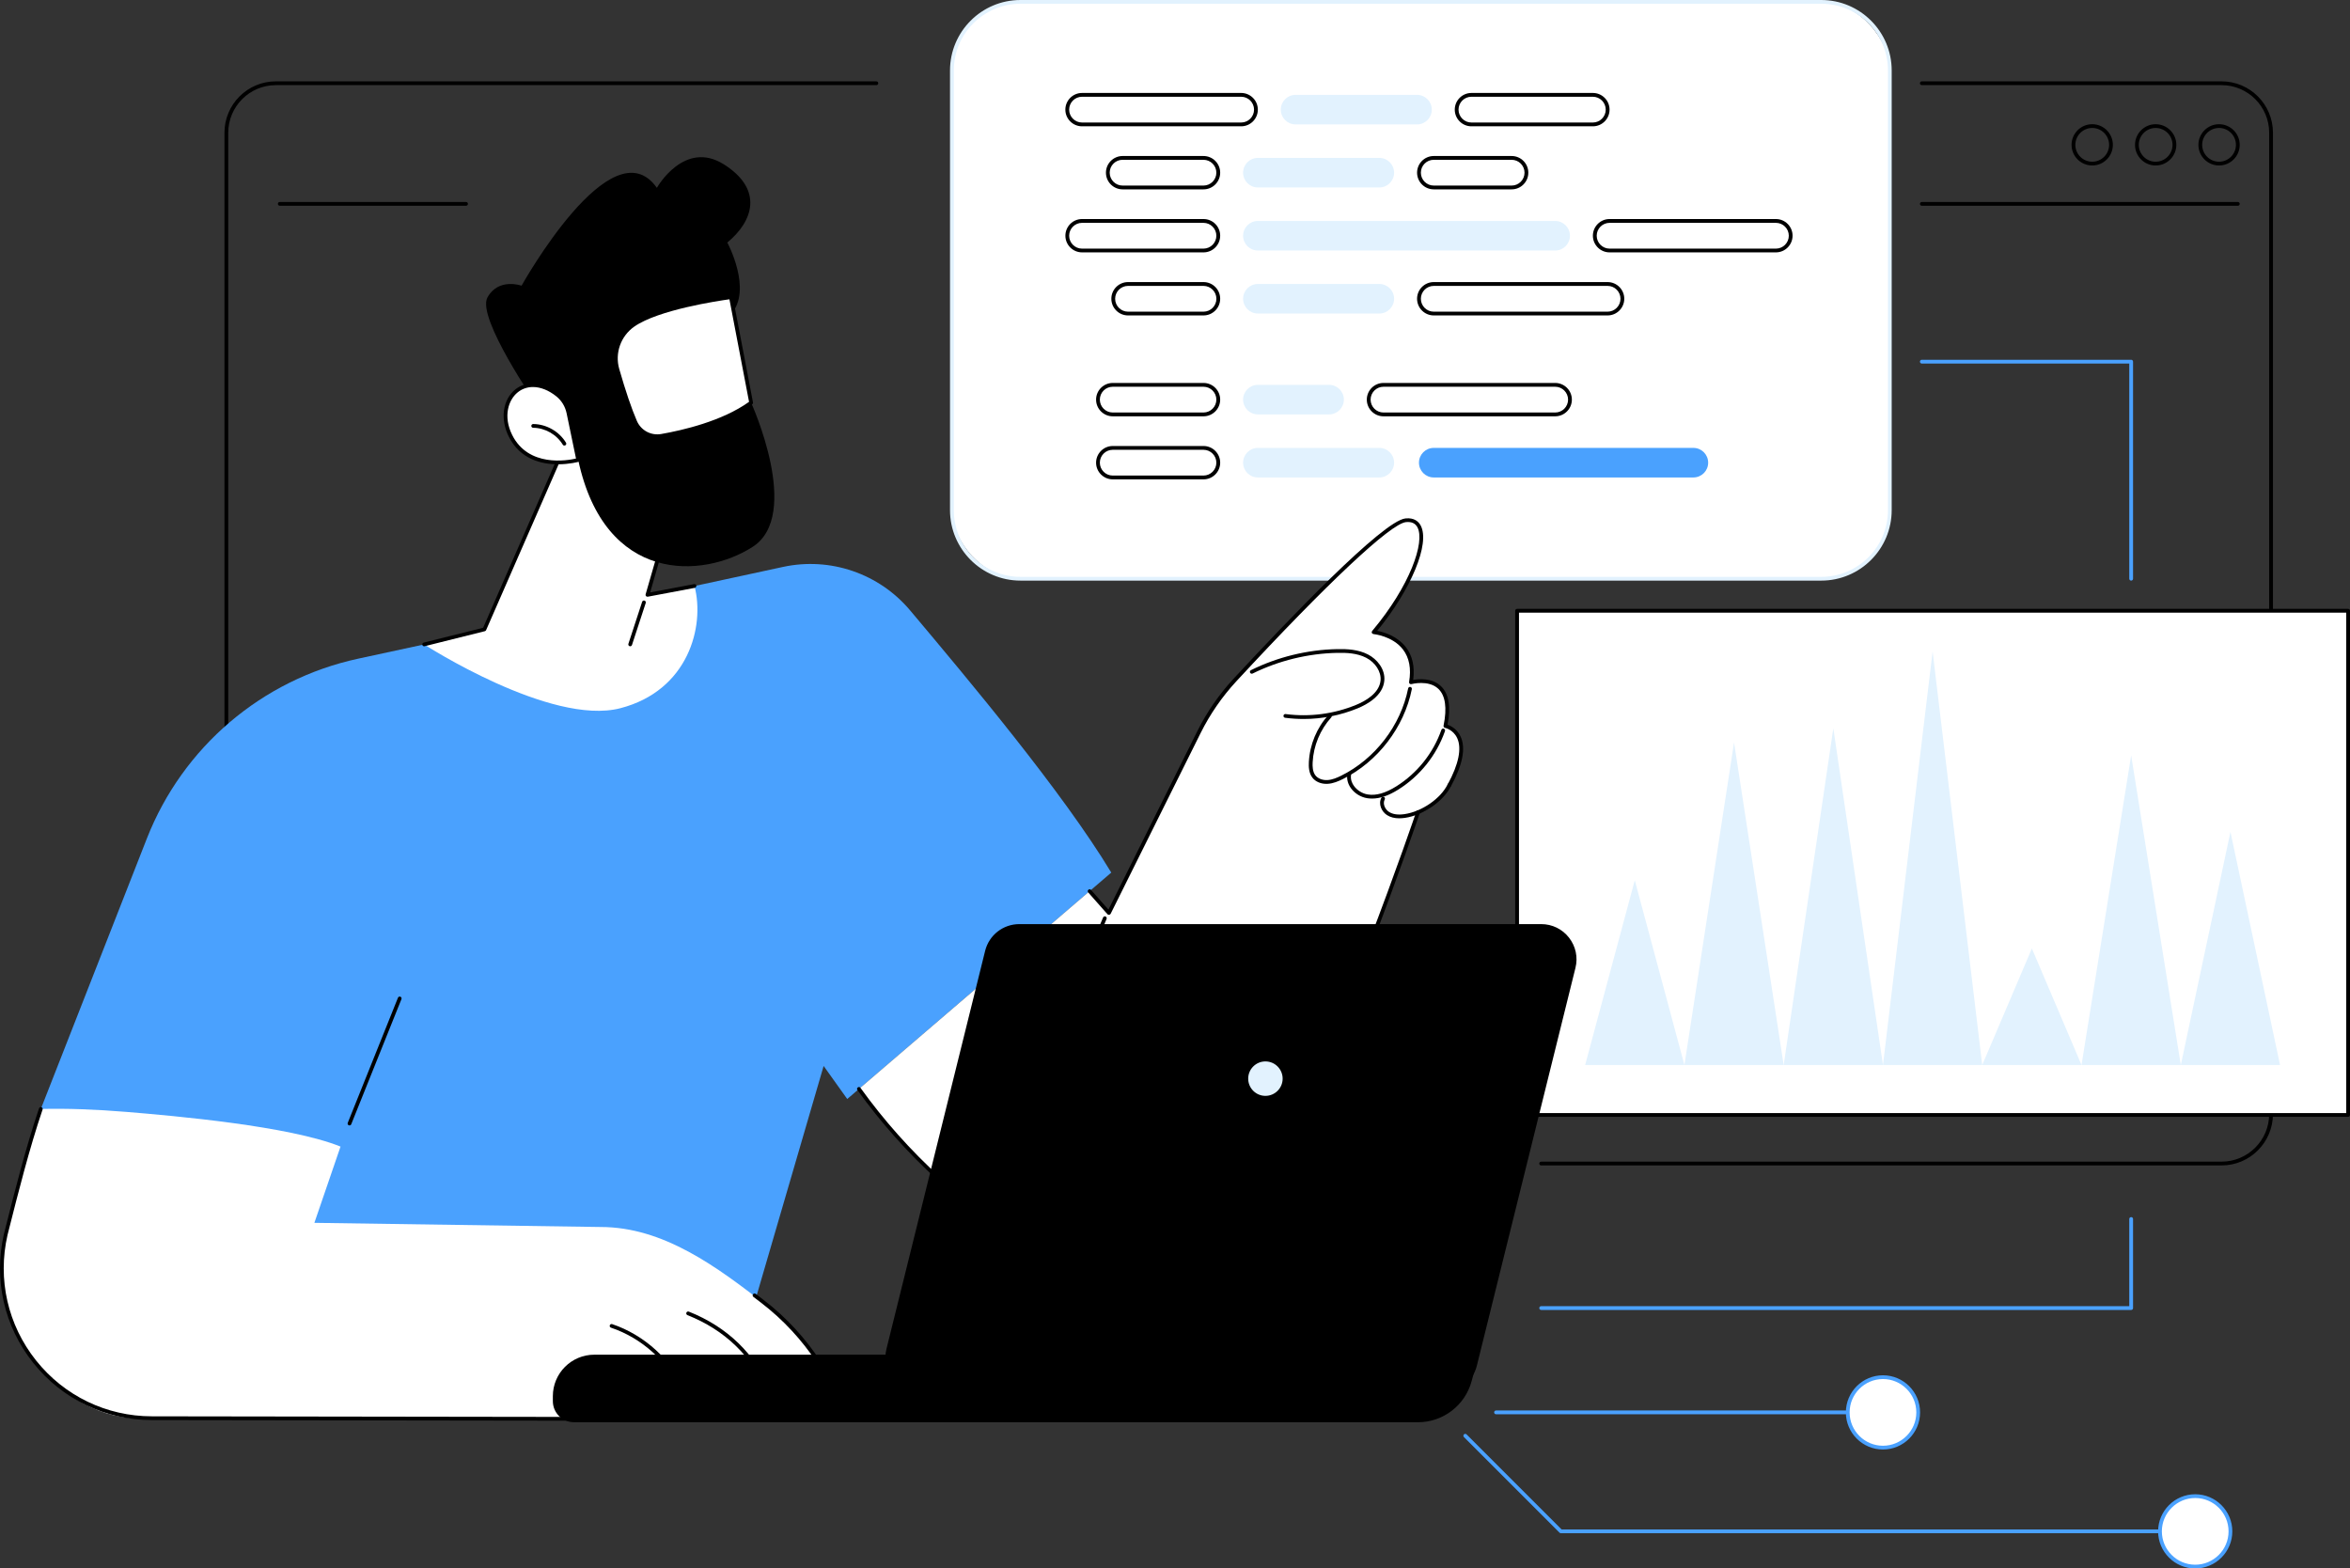 <?xml version="1.0" encoding="UTF-8"?>
<svg xmlns="http://www.w3.org/2000/svg" id="Illustration" viewBox="0 0 682.11 455.24">
  <rect x="0" y="0" width="682.11" height="455.24" fill="#333333" stroke="none"/>
  <defs>
    <style>
      .cls-1 {
        fill: #4aa1fe;
      }

      .cls-2 {
        fill: #e2f2fe;
      }

      .cls-3 {
        fill: #fff;
      }
    </style>
  </defs>
  <g id="DevOps_cloud_engineer" data-name="DevOps cloud engineer">
    <g>
      <path d="M644.83,338.26h-197.49c-.3,0-.55-.24-.55-.55s.24-.55.55-.55h197.49c7.62,0,13.82-6.2,13.82-13.82V38.53c0-7.62-6.2-13.82-13.82-13.82h-87c-.3,0-.55-.24-.55-.55s.24-.55.55-.55h87c8.23,0,14.92,6.69,14.92,14.92v284.81c0,8.23-6.69,14.92-14.92,14.92Z"></path>
      <path d="M167.83,338.26h-87.76c-8.23,0-14.92-6.69-14.92-14.92V38.53c0-8.23,6.69-14.92,14.92-14.92h174.3c.3,0,.55.24.55.55s-.24.55-.55.55H80.07c-7.62,0-13.82,6.2-13.82,13.82v284.81c0,7.62,6.2,13.82,13.82,13.82h87.76c.3,0,.55.24.55.55s-.24.55-.55.55Z"></path>
      <path d="M649.55,59.72h-91.72c-.3,0-.55-.25-.55-.55s.24-.55.55-.55h91.72c.3,0,.55.24.55.55s-.24.55-.55.55Z"></path>
      <path d="M135.27,59.72h-54.06c-.3,0-.55-.25-.55-.55s.24-.55.55-.55h54.06c.3,0,.55.24.55.55s-.24.55-.55.55Z"></path>
      <path d="M644.1,48.03c-3.31,0-5.99-2.69-5.99-5.99s2.69-5.99,5.99-5.99,6,2.69,6,5.99-2.69,5.99-6,5.99ZM644.1,37.14c-2.7,0-4.9,2.2-4.9,4.9s2.2,4.9,4.9,4.9,4.9-2.2,4.9-4.9-2.2-4.9-4.9-4.9Z"></path>
      <path d="M625.7,48.03c-3.31,0-5.99-2.69-5.99-5.99s2.69-5.99,5.99-5.99,6,2.69,6,5.99-2.69,5.99-6,5.99ZM625.7,37.14c-2.7,0-4.9,2.2-4.9,4.9s2.2,4.9,4.9,4.9,4.9-2.2,4.9-4.9-2.2-4.9-4.9-4.9Z"></path>
      <path d="M607.29,48.03c-3.31,0-6-2.69-6-5.99s2.69-5.99,6-5.99,5.99,2.69,5.99,5.99-2.69,5.99-5.99,5.99ZM607.29,37.14c-2.7,0-4.9,2.2-4.9,4.9s2.2,4.9,4.9,4.9,4.9-2.2,4.9-4.9-2.2-4.9-4.9-4.9Z"></path>
    </g>
    <g>
      <g>
        <rect class="cls-3" x="276.3" y=".55" width="272.23" height="167.43" rx="19.9" ry="19.9"></rect>
        <path class="cls-2" d="M528.63,168.52h-232.43c-11.28,0-20.45-9.17-20.45-20.45V20.45c0-11.28,9.17-20.45,20.45-20.45h232.43c11.28,0,20.45,9.17,20.45,20.45v127.62c0,11.28-9.17,20.45-20.45,20.45ZM296.21,1.09c-10.67,0-19.36,8.68-19.36,19.36v127.62c0,10.67,8.68,19.36,19.36,19.36h232.43c10.67,0,19.36-8.68,19.36-19.36V20.45c0-10.67-8.68-19.36-19.36-19.36h-232.43Z"></path>
      </g>
      <g>
        <path class="cls-3" d="M314.07,36.11h46.19c2.37,0,4.29-1.92,4.29-4.29s-1.92-4.29-4.29-4.29h-46.19c-2.37,0-4.29,1.92-4.29,4.29s1.92,4.29,4.29,4.29Z"></path>
        <path d="M360.26,36.66h-46.19c-2.67,0-4.84-2.17-4.84-4.84s2.17-4.84,4.84-4.84h46.19c2.67,0,4.84,2.17,4.84,4.84s-2.17,4.84-4.84,4.84ZM314.07,28.08c-2.06,0-3.74,1.68-3.74,3.74s1.68,3.74,3.74,3.74h46.19c2.06,0,3.74-1.68,3.74-3.74s-1.68-3.74-3.74-3.74h-46.19Z"></path>
      </g>
      <g>
        <path class="cls-3" d="M325.84,54.41h23.48c2.37,0,4.29-1.92,4.29-4.29s-1.92-4.29-4.29-4.29h-23.48c-2.37,0-4.29,1.92-4.29,4.29s1.92,4.29,4.29,4.29Z"></path>
        <path d="M349.33,54.96h-23.48c-2.67,0-4.84-2.17-4.84-4.84s2.17-4.84,4.84-4.84h23.48c2.67,0,4.84,2.17,4.84,4.84s-2.17,4.84-4.84,4.84ZM325.84,46.38c-2.06,0-3.74,1.68-3.74,3.74s1.68,3.74,3.74,3.74h23.48c2.06,0,3.74-1.68,3.74-3.74s-1.68-3.74-3.74-3.74h-23.48Z"></path>
      </g>
      <g>
        <path class="cls-3" d="M314.07,72.71h35.25c2.37,0,4.29-1.92,4.29-4.29s-1.92-4.29-4.29-4.29h-35.25c-2.37,0-4.29,1.92-4.29,4.29s1.92,4.29,4.29,4.29Z"></path>
        <path d="M349.33,73.25h-35.25c-2.67,0-4.84-2.17-4.84-4.84s2.17-4.84,4.84-4.84h35.25c2.67,0,4.84,2.17,4.84,4.84s-2.17,4.84-4.84,4.84ZM314.07,64.68c-2.06,0-3.74,1.68-3.74,3.74s1.68,3.74,3.74,3.74h35.25c2.06,0,3.74-1.68,3.74-3.74s-1.68-3.74-3.74-3.74h-35.25Z"></path>
      </g>
      <g>
        <path class="cls-3" d="M327.42,91h21.91c2.37,0,4.29-1.92,4.29-4.29s-1.92-4.29-4.29-4.29h-21.91c-2.37,0-4.29,1.92-4.29,4.29s1.92,4.29,4.29,4.29Z"></path>
        <path d="M349.33,91.55h-21.91c-2.67,0-4.84-2.17-4.84-4.84s2.17-4.84,4.84-4.84h21.91c2.67,0,4.84,2.17,4.84,4.84s-2.17,4.84-4.84,4.84ZM327.42,82.98c-2.06,0-3.74,1.68-3.74,3.74s1.68,3.74,3.74,3.74h21.91c2.06,0,3.74-1.68,3.74-3.74s-1.68-3.74-3.74-3.74h-21.91Z"></path>
      </g>
      <g>
        <path class="cls-3" d="M322.98,120.28h26.34c2.37,0,4.29-1.92,4.29-4.29s-1.92-4.29-4.29-4.29h-26.34c-2.37,0-4.29,1.92-4.29,4.29s1.92,4.29,4.29,4.29Z"></path>
        <path d="M349.33,120.83h-26.34c-2.67,0-4.84-2.17-4.84-4.84s2.17-4.84,4.84-4.84h26.34c2.67,0,4.84,2.17,4.84,4.84s-2.17,4.84-4.84,4.84ZM322.98,112.25c-2.06,0-3.74,1.68-3.74,3.74s1.68,3.74,3.74,3.74h26.34c2.06,0,3.74-1.68,3.74-3.74s-1.68-3.74-3.74-3.74h-26.34Z"></path>
      </g>
      <g>
        <path class="cls-3" d="M322.98,138.58h26.34c2.37,0,4.29-1.92,4.29-4.29s-1.92-4.29-4.29-4.29h-26.34c-2.37,0-4.29,1.92-4.29,4.29s1.92,4.29,4.29,4.29Z"></path>
        <path d="M349.33,139.13h-26.34c-2.67,0-4.84-2.17-4.84-4.84s2.17-4.84,4.84-4.84h26.34c2.67,0,4.84,2.17,4.84,4.84s-2.17,4.84-4.84,4.84ZM322.98,130.55c-2.06,0-3.74,1.68-3.74,3.74s1.68,3.74,3.74,3.74h26.34c2.06,0,3.74-1.68,3.74-3.74s-1.68-3.74-3.74-3.74h-26.34Z"></path>
      </g>
      <path class="cls-2" d="M376.05,36.11h35.25c2.37,0,4.29-1.92,4.29-4.29s-1.92-4.29-4.29-4.29h-35.25c-2.37,0-4.29,1.92-4.29,4.29s1.92,4.29,4.29,4.29Z"></path>
      <path class="cls-2" d="M365.11,54.41h35.25c2.37,0,4.29-1.92,4.29-4.29s-1.92-4.29-4.29-4.29h-35.25c-2.37,0-4.29,1.92-4.29,4.29s1.92,4.29,4.29,4.29Z"></path>
      <path class="cls-2" d="M365.11,72.71h86.29c2.37,0,4.29-1.92,4.29-4.29s-1.92-4.29-4.29-4.29h-86.29c-2.37,0-4.29,1.92-4.29,4.29s1.92,4.29,4.29,4.29Z"></path>
      <path class="cls-2" d="M365.11,91h35.25c2.37,0,4.29-1.92,4.29-4.29s-1.92-4.29-4.29-4.29h-35.25c-2.37,0-4.29,1.92-4.29,4.29s1.92,4.29,4.29,4.29Z"></path>
      <path class="cls-2" d="M365.11,120.28h20.67c2.37,0,4.29-1.92,4.29-4.29s-1.92-4.29-4.29-4.29h-20.67c-2.37,0-4.29,1.92-4.29,4.29s1.92,4.29,4.29,4.29Z"></path>
      <path class="cls-2" d="M365.11,138.58h35.25c2.37,0,4.29-1.92,4.29-4.29s-1.92-4.29-4.29-4.29h-35.25c-2.37,0-4.29,1.92-4.29,4.29s1.92,4.29,4.29,4.29Z"></path>
      <g>
        <path class="cls-3" d="M427.09,36.11h35.25c2.37,0,4.29-1.92,4.29-4.29s-1.92-4.29-4.29-4.29h-35.25c-2.37,0-4.29,1.92-4.29,4.29s1.92,4.29,4.29,4.29Z"></path>
        <path d="M462.35,36.66h-35.25c-2.67,0-4.84-2.17-4.84-4.84s2.17-4.84,4.84-4.84h35.25c2.67,0,4.84,2.17,4.84,4.84s-2.17,4.84-4.84,4.84ZM427.09,28.08c-2.06,0-3.74,1.68-3.74,3.74s1.68,3.74,3.74,3.74h35.25c2.06,0,3.74-1.68,3.74-3.74s-1.68-3.74-3.74-3.74h-35.25Z"></path>
      </g>
      <g>
        <path class="cls-3" d="M416.16,54.41h22.61c2.37,0,4.29-1.92,4.29-4.29s-1.92-4.29-4.29-4.29h-22.61c-2.37,0-4.29,1.92-4.29,4.29s1.92,4.29,4.29,4.29Z"></path>
        <path d="M438.77,54.96h-22.61c-2.67,0-4.84-2.17-4.84-4.84s2.17-4.84,4.84-4.84h22.61c2.67,0,4.84,2.17,4.84,4.84s-2.17,4.84-4.84,4.84ZM416.16,46.38c-2.06,0-3.74,1.68-3.74,3.74s1.68,3.74,3.74,3.74h22.61c2.06,0,3.74-1.68,3.74-3.74s-1.68-3.74-3.74-3.74h-22.61Z"></path>
      </g>
      <g>
        <path class="cls-3" d="M467.2,72.71h48.28c2.37,0,4.29-1.92,4.29-4.29s-1.92-4.29-4.29-4.29h-48.28c-2.37,0-4.29,1.92-4.29,4.29s1.92,4.29,4.29,4.29Z"></path>
        <path d="M515.47,73.25h-48.28c-2.67,0-4.84-2.17-4.84-4.84s2.17-4.84,4.84-4.84h48.28c2.67,0,4.84,2.17,4.84,4.84s-2.17,4.84-4.84,4.84ZM467.2,64.68c-2.06,0-3.74,1.68-3.74,3.74s1.68,3.74,3.74,3.74h48.28c2.06,0,3.74-1.68,3.74-3.74s-1.68-3.74-3.74-3.74h-48.28Z"></path>
      </g>
      <g>
        <path class="cls-3" d="M416.16,91h50.47c2.37,0,4.29-1.92,4.29-4.29s-1.92-4.29-4.29-4.29h-50.47c-2.37,0-4.29,1.92-4.29,4.29s1.92,4.29,4.29,4.29Z"></path>
        <path d="M466.62,91.55h-50.46c-2.67,0-4.84-2.17-4.84-4.84s2.17-4.84,4.84-4.84h50.46c2.67,0,4.84,2.17,4.84,4.84s-2.17,4.84-4.84,4.84ZM416.16,82.98c-2.06,0-3.74,1.68-3.74,3.74s1.68,3.74,3.74,3.74h50.46c2.06,0,3.74-1.68,3.74-3.74s-1.68-3.74-3.74-3.74h-50.46Z"></path>
      </g>
      <g>
        <path class="cls-3" d="M401.57,120.28h49.84c2.37,0,4.29-1.92,4.29-4.29s-1.92-4.29-4.29-4.29h-49.84c-2.37,0-4.29,1.92-4.29,4.29s1.92,4.29,4.29,4.29Z"></path>
        <path d="M451.41,120.83h-49.84c-2.67,0-4.84-2.17-4.84-4.84s2.17-4.84,4.84-4.84h49.84c2.67,0,4.84,2.17,4.84,4.84s-2.17,4.84-4.84,4.84ZM401.57,112.25c-2.06,0-3.74,1.68-3.74,3.74s1.68,3.74,3.74,3.74h49.84c2.06,0,3.74-1.68,3.74-3.74s-1.68-3.74-3.74-3.74h-49.84Z"></path>
      </g>
      <path class="cls-1" d="M416.16,138.58h75.36c2.37,0,4.29-1.92,4.29-4.29s-1.92-4.29-4.29-4.29h-75.36c-2.37,0-4.29,1.92-4.29,4.29s1.92,4.29,4.29,4.29Z"></path>
    </g>
    <g>
      <g>
        <rect class="cls-3" x="440.35" y="177.28" width="241.21" height="146.33"></rect>
        <path d="M681.56,324.15h-241.21c-.3,0-.55-.25-.55-.55v-146.33c0-.3.24-.55.55-.55h241.21c.3,0,.55.24.55.55v146.33c0,.3-.24.55-.55.55ZM440.9,323.06h240.12v-145.23h-240.12v145.23Z"></path>
      </g>
      <g>
        <polygon class="cls-2" points="488.92 309.12 460.1 309.12 474.51 255.49 488.92 309.12"></polygon>
        <polygon class="cls-2" points="517.73 309.12 488.92 309.12 503.32 215.5 517.73 309.12"></polygon>
        <polygon class="cls-2" points="546.55 309.12 517.73 309.12 532.14 211.37 546.55 309.12"></polygon>
        <polygon class="cls-2" points="575.36 309.12 546.55 309.12 560.96 189.07 575.36 309.12"></polygon>
        <polygon class="cls-2" points="604.18 309.12 575.36 309.12 589.77 275.29 604.18 309.12"></polygon>
        <polygon class="cls-2" points="633 309.12 604.18 309.12 618.59 219.24 633 309.12"></polygon>
        <polygon class="cls-2" points="661.81 309.12 633 309.12 647.41 241.45 661.81 309.12"></polygon>
      </g>
    </g>
    <g>
      <g>
        <g>
          <path class="cls-1" d="M239.07,309.38l-24.2,82.92-174-16.6,4.29-50.69-34.29-.64,31.76-81c10.42-26.57,33.43-46.16,61.32-52.19,38.1-8.24,91.62-19.8,123.35-26.64,13.68-2.95,27.86,1.91,36.87,12.62,17.11,20.35,44.13,52.51,58.39,76.1l-76.64,65.72-6.85-9.59Z"></path>
          <path d="M101.44,326.65c-.07,0-.14-.01-.2-.04-.28-.11-.42-.43-.3-.71l14.57-36.31c.11-.28.43-.42.71-.3.28.11.42.43.3.71l-14.57,36.31c-.09.21-.29.34-.51.34Z"></path>
        </g>
        <g>
          <path class="cls-3" d="M419.52,210.71c3.34-16.35-10.01-12.68-10.01-12.68,2.3-13.41-10.83-14.54-10.83-14.54,14.05-16.72,17.87-33.41,9.31-32.49-6.61.71-36.32,32.08-49.55,46.36-4.19,4.52-7.71,9.62-10.45,15.13l-26.13,52.48-5.59-6.32-66.95,57.41c15.93,22.18,35.19,37.36,52.11,47.49,23.07,13.81,52.96,5.27,65.35-18.59,22.75-43.8,44.85-109.24,44.85-109.24,4.22,0,9.08-7.88,9.08-7.88,8.29-15.19-1.19-17.12-1.19-17.12Z"></path>
          <path d="M325.23,370.74c-8.39,0-16.65-2.27-24.09-6.73-21.02-12.59-38.61-28.62-52.27-47.64-.18-.25-.12-.59.13-.76.24-.18.59-.12.76.13,13.57,18.9,31.05,34.82,51.94,47.34,11,6.59,23.85,8.29,36.18,4.8,12.38-3.51,22.46-11.73,28.4-23.17,22.47-43.26,44.6-108.51,44.82-109.16.1-.29.41-.44.69-.34.29.1.44.41.34.69-.22.65-22.38,65.98-44.89,109.32-6.08,11.7-16.4,20.12-29.07,23.71-4.29,1.22-8.64,1.82-12.96,1.82Z"></path>
          <path d="M321.86,265.52c-.16,0-.31-.07-.41-.18l-5.59-6.32c-.2-.23-.18-.57.05-.77.23-.2.57-.18.77.05l5.06,5.71,25.77-51.75c2.77-5.56,6.32-10.7,10.54-15.26,15.81-17.07,43.31-45.82,49.89-46.53,2.6-.28,3.84.97,4.43,2.06,2.78,5.23-2.75,18.53-12.63,30.57,1.84.34,5.78,1.44,8.33,4.74,1.91,2.48,2.62,5.67,2.12,9.5,1.65-.29,5.44-.63,8.01,1.77,2.31,2.16,2.97,5.94,1.97,11.23.9.32,2.75,1.21,3.78,3.43,1.55,3.34.63,8.16-2.74,14.33-.14.27-.48.36-.74.22-.27-.14-.36-.48-.22-.74,3.14-5.76,4.08-10.37,2.72-13.33-1.13-2.46-3.44-2.97-3.54-3-.29-.06-.49-.35-.42-.65,1.05-5.15.53-8.75-1.55-10.7-2.83-2.65-7.73-1.36-7.78-1.34-.18.05-.37,0-.51-.12-.14-.13-.2-.31-.17-.5.66-3.87.06-7.04-1.78-9.44-3.04-3.94-8.5-4.46-8.56-4.47-.2-.02-.38-.15-.46-.34s-.04-.41.09-.56c11.02-13.12,15.4-25.84,13.13-30.1-.62-1.16-1.74-1.66-3.34-1.49-4.48.48-22.88,17.75-49.21,46.19-4.15,4.49-7.64,9.54-10.36,15l-26.13,52.48c-.08.16-.24.27-.42.3-.02,0-.05,0-.07,0Z"></path>
          <path d="M309.29,294.05c-.07,0-.14-.01-.21-.04-.28-.12-.41-.44-.29-.72l11.39-26.99c.12-.28.44-.41.72-.29.28.12.41.44.29.72l-11.39,26.99c-.09.21-.29.33-.5.33Z"></path>
          <path d="M378.38,208.68c-1.79,0-3.58-.12-5.37-.35-.3-.04-.51-.31-.47-.61.04-.3.31-.51.61-.47,6.95.91,14.06-.01,20.54-2.69,2.48-1.02,6.69-3.3,7.03-7.09.22-2.48-1.49-5.17-4.16-6.55-2.63-1.36-5.72-1.49-8.4-1.43-8.48.17-16.98,2.24-24.58,6-.27.13-.6.02-.73-.25-.13-.27-.02-.6.25-.73,7.74-3.83,16.4-5.94,25.04-6.11,2.81-.06,6.08.09,8.92,1.55,2.58,1.33,5.06,4.21,4.75,7.62-.39,4.36-4.99,6.88-7.7,8-5,2.06-10.35,3.11-15.73,3.11Z"></path>
          <path d="M384.99,227.51c-1.65,0-3.14-.64-4.02-1.76-1.1-1.38-1.13-3.27-1.06-4.57.27-5.07,2.29-9.93,5.7-13.7.2-.22.55-.24.77-.04.22.2.24.55.04.77-3.23,3.58-5.16,8.21-5.41,13.03-.06,1.12-.04,2.74.82,3.83.72.91,2.05,1.42,3.48,1.34,1.41-.08,2.79-.68,3.96-1.26,9.85-4.86,17.31-14.57,19.46-25.34.06-.3.35-.49.64-.43.3.06.49.35.43.64-2.22,11.09-9.91,21.1-20.05,26.11-1.26.62-2.77,1.28-4.38,1.37-.13,0-.25.01-.38.01Z"></path>
          <path d="M398.24,231.78c-.48,0-.95-.04-1.41-.11-1.86-.3-3.63-1.39-4.73-2.93-.89-1.24-1.25-2.67-1.02-4.03.05-.3.33-.5.63-.45.3.05.5.33.45.63-.23,1.37.32,2.5.83,3.21.92,1.29,2.46,2.24,4.02,2.49,2.43.39,5.13-.39,8.28-2.36,6.07-3.81,10.72-9.64,13.09-16.4.1-.29.41-.43.7-.34.29.1.44.41.34.7-2.45,7-7.26,13.03-13.54,16.97-2.8,1.76-5.31,2.62-7.62,2.62Z"></path>
          <path d="M406.18,237.51c-1.42,0-2.63-.31-3.6-.94-1.55-1-2.6-3.21-1.61-5.05.14-.27.47-.36.74-.22.27.14.37.48.22.74-.67,1.25.1,2.87,1.24,3.61,1.09.7,2.6.92,4.48.65,5.05-.73,10.58-4.55,12.57-8.71.13-.27.46-.39.73-.26.27.13.39.46.26.73-2.14,4.45-8.03,8.54-13.4,9.32-.57.08-1.11.12-1.63.12Z"></path>
        </g>
        <g>
          <g>
            <path class="cls-3" d="M245.92,411.63H41.41c-22.95.91-46-25.81-40.14-51.39,1.8-6.93,3.14-12.48,4.02-16.24,1.59-6.74,2.76-12.19,5.58-19.63.4-1.05.74-1.92.98-2.5,7.59-.18,15.89.12,24.8.85,14.25,1.17,47.41,4.11,62.19,10.07l-7.59,22.13,83.11,1.21c18.22,0,33.75,11.54,48.12,22.75,9.74,7.6,18.94,18.22,23.45,32.74Z"></path>
            <path d="M245.92,412.46h0l-201.79-.29c-13.51,0-26.08-6.06-34.5-16.62-8.42-10.56-11.52-24.17-8.5-37.34l.5-1.98c2.48-9.83,5.88-23.29,9.7-34.54.1-.29.41-.44.69-.34.29.1.44.41.34.69-3.81,11.21-7.2,24.65-9.68,34.46l-.5,1.97c-2.94,12.83.08,26.1,8.29,36.4,8.21,10.3,20.47,16.21,33.64,16.21l201.01.29c-3.51-9.56-10.55-22.85-24.36-33.38l-2.08-1.58c-.24-.18-.29-.53-.1-.77.18-.24.53-.29.77-.1l2.08,1.59c14.38,10.96,21.53,24.87,24.99,34.61.06.17.03.35-.07.5-.1.15-.27.23-.45.23Z"></path>
            <path d="M223.07,404.35c-.22,0-.42-.13-.51-.34-4.18-10.28-12.14-17.99-23.02-22.3-.28-.11-.42-.43-.31-.71.11-.28.43-.42.71-.31,11.16,4.43,19.34,12.35,23.63,22.91.11.28-.02.6-.3.71-.07.03-.14.04-.21.04Z"></path>
            <path d="M198.4,404.35c-.21,0-.41-.12-.5-.32-3.87-8.68-11.55-15.66-20.56-18.68-.29-.1-.44-.41-.34-.69.1-.29.41-.44.69-.34,9.29,3.12,17.22,10.32,21.21,19.27.12.28,0,.6-.28.72-.07.03-.15.05-.22.05Z"></path>
          </g>
          <g>
            <path d="M411.57,412.79h-244.98c-3.38,0-6.12-2.74-6.12-6.12v-1.44c0-6.65,5.39-12.04,12.04-12.04h256.71l-2.06,7.66c-1.9,7.05-8.29,11.95-15.59,11.95Z"></path>
            <g>
              <path d="M418.73,403.92h-151.49c-6.47,0-11.22-6.07-9.66-12.35l28.63-115.5c1.1-4.44,5.09-7.56,9.66-7.56h151.49c6.47,0,11.22,6.07,9.66,12.35l-28.63,115.5c-1.1,4.44-5.09,7.56-9.66,7.56Z"></path>
              <path d="M418.73,404.19h-151.49c-3.17,0-6.11-1.43-8.06-3.93-1.95-2.5-2.64-5.69-1.87-8.77l28.63-115.5c1.13-4.57,5.22-7.77,9.93-7.77h151.49c3.17,0,6.11,1.43,8.06,3.93,1.95,2.5,2.64,5.69,1.87,8.77l-28.63,115.5c-1.13,4.57-5.22,7.77-9.93,7.77ZM295.87,268.77c-4.46,0-8.33,3.02-9.4,7.35l-28.63,115.5c-.72,2.91-.08,5.94,1.77,8.3,1.85,2.36,4.63,3.72,7.63,3.72h151.49c4.46,0,8.33-3.02,9.4-7.35l28.63-115.5c.72-2.91.08-5.94-1.77-8.3-1.85-2.36-4.63-3.72-7.63-3.72h-151.49Z"></path>
            </g>
            <path class="cls-2" d="M372.3,313.07c0,2.76-2.24,5-5,5s-5-2.24-5-5,2.24-5,5-5,5,2.24,5,5Z"></path>
          </g>
        </g>
      </g>
      <g>
        <g>
          <path class="cls-3" d="M162.4,132.86l-21.78,49.81-17.51,4.37s36.71,23.74,56.93,18.52c19.75-5.1,24.63-23.77,21.54-35.47l-13.64,2.57,5.7-19.77s-9.83-32.31-31.25-20.03Z"></path>
          <path d="M123.11,187.58c-.25,0-.47-.17-.53-.41-.07-.29.11-.59.4-.66l17.25-4.3,21.67-49.57c.05-.11.13-.2.23-.26,5.35-3.07,10.47-3.67,15.22-1.78,11.35,4.5,16.61,21.42,16.82,22.13.03.1.03.21,0,.31l-5.46,18.91,12.76-2.41c.3-.05.58.14.64.44.06.3-.14.58-.44.64l-13.64,2.57c-.19.03-.38-.03-.51-.17-.13-.14-.17-.34-.12-.52l5.66-19.61c-.55-1.71-5.83-17.2-16.14-21.28-4.38-1.74-9.12-1.19-14.11,1.63l-21.71,49.65c-.07.16-.2.27-.37.31l-17.51,4.37s-.09.02-.13.02Z"></path>
          <path d="M182.92,187.58c-.06,0-.11,0-.17-.03-.29-.09-.44-.4-.35-.69l3.99-12.19c.09-.29.4-.44.69-.35.29.09.44.4.35.69l-3.99,12.19c-.08.23-.29.38-.52.38Z"></path>
        </g>
        <path d="M155.93,117.7s-17.64-25.47-14.46-31.33c3.18-5.86,9.92-3.45,9.92-3.45,0,0,26.17-47.02,39.27-28.4,0,0,7.95-14.14,19.52-6.77,11.56,7.37,8.34,16.53.93,22.64,0,0,7.46,13.84,1.01,20.84-6.45,7.01.93,23.69,5.9,25.66,0,0,14.88,32.6.42,41.85-14.46,9.25-42.88,10.83-50.61-25.24l-11.91-15.79Z"></path>
        <g>
          <path class="cls-3" d="M165,119.83l2.84,13.66s-14.09,4.12-19.65-6.99c-5.1-10.19,3.99-19.62,13.64-11.89,1.63,1.31,2.75,3.16,3.17,5.21Z"></path>
          <path d="M161.97,134.76c-4.7,0-10.97-1.4-14.28-8.01-2.56-5.11-1.79-10.75,1.87-13.71,2.69-2.17,7.41-3.01,12.6,1.15,1.72,1.38,2.91,3.34,3.37,5.53l2.84,13.66c.06.28-.11.56-.38.64-.06.02-2.63.74-6.02.74ZM154.7,112.33c-1.63,0-3.16.51-4.45,1.56-2.66,2.15-4.29,6.94-1.58,12.37,4.72,9.43,16.03,7.41,18.52,6.83l-2.73-13.15c-.4-1.94-1.46-3.68-2.98-4.9-2.24-1.79-4.6-2.71-6.78-2.71Z"></path>
        </g>
        <path d="M163.82,129.33c-.19,0-.37-.09-.47-.27-1.78-2.95-5.15-4.87-8.59-4.9-.3,0-.55-.25-.54-.55,0-.3.25-.54.55-.54h0c3.82.03,7.56,2.16,9.52,5.43.16.26.07.6-.19.75-.09.05-.19.08-.28.08Z"></path>
        <g>
          <path class="cls-3" d="M212.16,86.26s-20.48,2.57-28.38,8.1c-4.12,2.88-5.95,8.06-4.57,12.89,1.39,4.86,3.25,10.79,5.15,15.15,1.3,2.98,4.47,4.68,7.67,4.12,6.56-1.15,18.15-3.87,25.99-9.64l-5.86-30.63Z"></path>
          <path d="M190.8,127.18c-2.98,0-5.72-1.75-6.94-4.56-1.98-4.54-3.9-10.78-5.17-15.22-1.45-5.06.48-10.48,4.78-13.49,7.91-5.54,27.78-8.09,28.62-8.19.3-.04.55.16.61.44l5.86,30.63c.04.21-.04.42-.21.54-7.99,5.88-19.86,8.62-26.22,9.74-.44.08-.88.11-1.32.11ZM211.72,86.87c-3.2.44-20.62,3.03-27.62,7.93-3.92,2.75-5.68,7.69-4.36,12.29,1.81,6.32,3.58,11.53,5.12,15.08,1.2,2.76,4.1,4.32,7.07,3.8,6.19-1.08,17.68-3.73,25.49-9.34l-5.7-29.78Z"></path>
        </g>
      </g>
    </g>
    <path class="cls-1" d="M618.59,380.21h-171.25c-.3,0-.55-.25-.55-.55s.24-.55.55-.55h170.7v-25.3c0-.3.24-.55.55-.55s.55.24.55.55v25.85c0,.3-.24.55-.55.55Z"></path>
    <path class="cls-1" d="M618.59,168.52c-.3,0-.55-.25-.55-.55v-62.45h-60.21c-.3,0-.55-.24-.55-.55s.24-.55.55-.55h60.76c.3,0,.55.24.55.55v63c0,.3-.24.55-.55.55Z"></path>
    <g>
      <path class="cls-1" d="M546.55,410.48h-112.31c-.3,0-.55-.25-.55-.55s.24-.55.55-.55h112.31c.3,0,.55.25.55.55s-.24.55-.55.55Z"></path>
      <path class="cls-1" d="M637.18,445.01h-184.12c-.15,0-.28-.06-.39-.16l-27.75-27.75c-.21-.21-.21-.56,0-.77s.56-.21.77,0l27.59,27.59h183.89c.3,0,.55.25.55.55s-.24.55-.55.55Z"></path>
      <g>
        <circle class="cls-3" cx="637.18" cy="444.47" r="10.23"></circle>
        <path class="cls-1" d="M637.18,455.24c-5.94,0-10.77-4.83-10.77-10.77s4.83-10.77,10.77-10.77,10.77,4.83,10.77,10.77-4.83,10.77-10.77,10.77ZM637.18,434.79c-5.34,0-9.68,4.34-9.68,9.68s4.34,9.68,9.68,9.68,9.68-4.34,9.68-9.68-4.34-9.68-9.68-9.68Z"></path>
      </g>
      <g>
        <circle class="cls-3" cx="546.55" cy="409.94" r="10.23" transform="translate(-115.27 240.36) rotate(-22.5)"></circle>
        <path class="cls-1" d="M546.55,420.71c-5.94,0-10.77-4.83-10.77-10.77s4.83-10.77,10.77-10.77,10.77,4.83,10.77,10.77-4.83,10.77-10.77,10.77ZM546.55,400.26c-5.34,0-9.68,4.34-9.68,9.68s4.34,9.68,9.68,9.68,9.68-4.34,9.68-9.68-4.34-9.68-9.68-9.68Z"></path>
      </g>
    </g>
  </g>
</svg>

